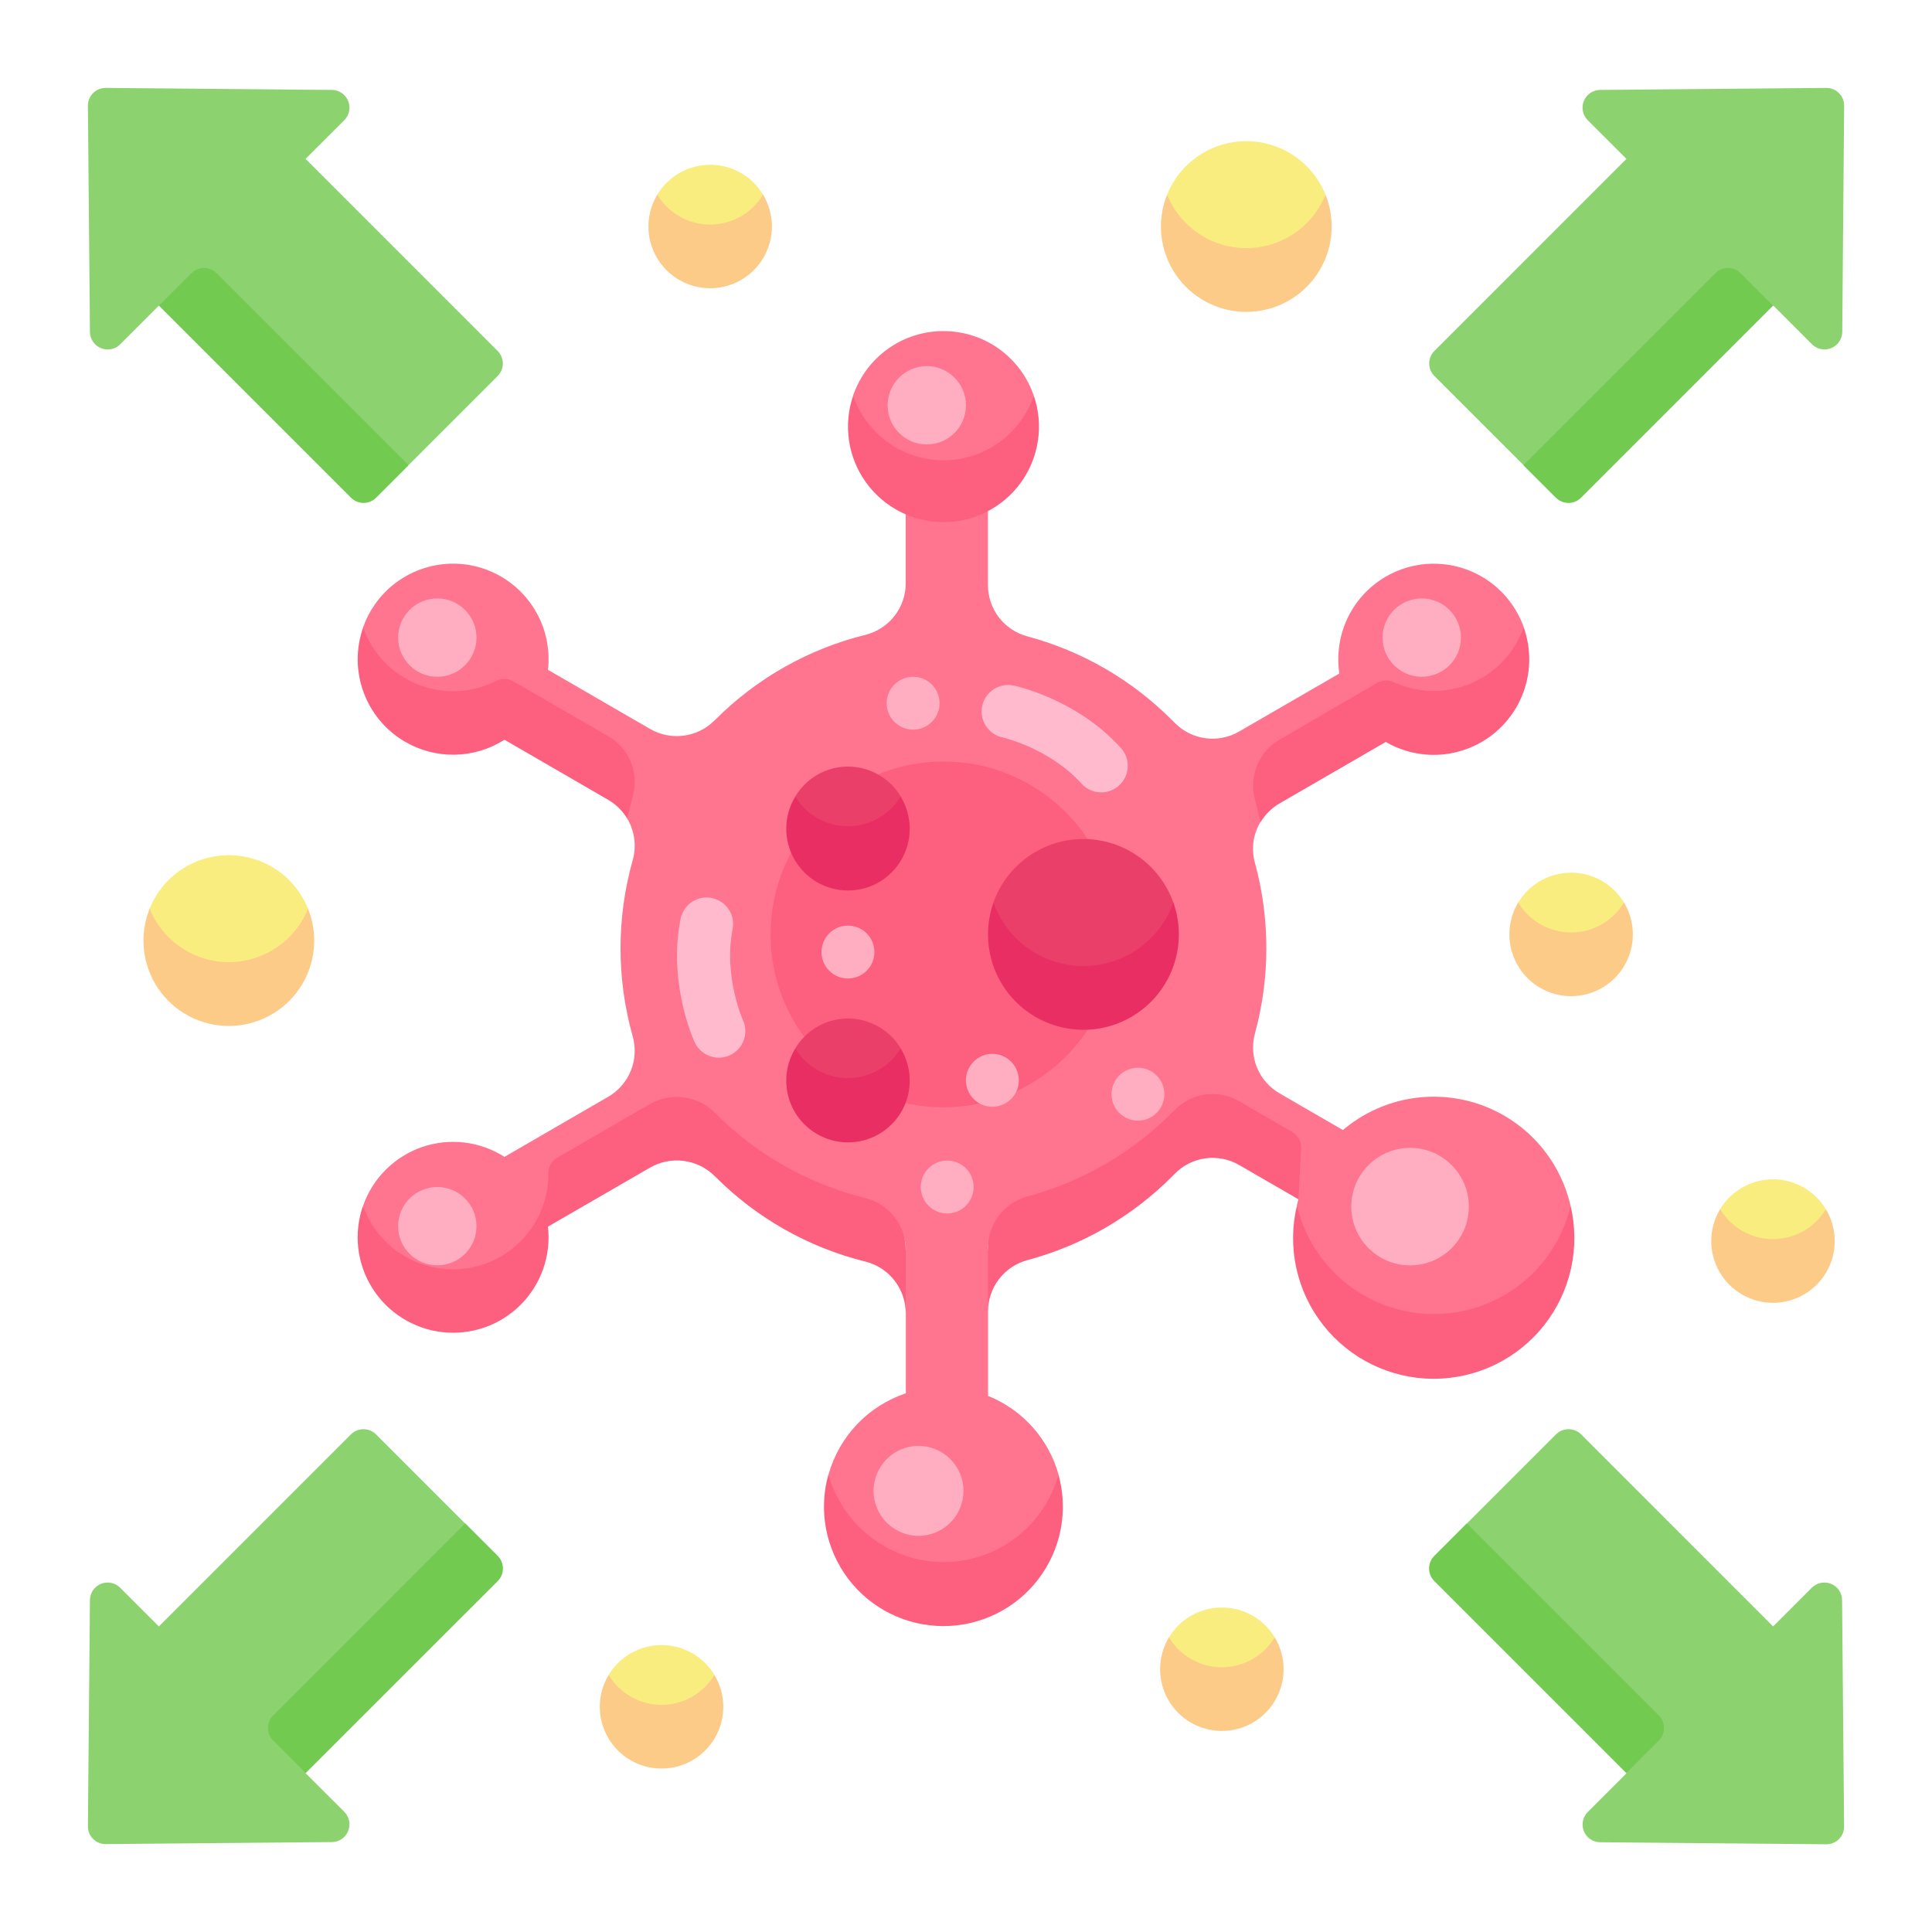 <svg width="44" height="44" viewBox="0 0 44 44" fill="none" xmlns="http://www.w3.org/2000/svg">
<path d="M8.27 14.287C8.27 15.17 8.756 15.868 9.215 16.139C9.53 16.325 9.888 16.428 10.254 16.439C10.621 16.45 10.984 16.368 11.31 16.201C11.369 16.172 11.435 16.157 11.501 16.16C11.567 16.162 11.631 16.181 11.688 16.215L13.852 17.464C14.327 17.739 14.32 18.471 14.286 18.645C14.37 18.786 14.424 18.943 14.445 19.106C14.466 19.269 14.454 19.434 14.409 19.592C14.04 20.903 14.04 22.289 14.409 23.6C14.482 23.859 14.468 24.135 14.367 24.385C14.266 24.634 14.085 24.843 13.852 24.978L11.489 26.347C11.213 26.171 10.901 26.059 10.576 26.02C10.251 25.982 9.922 26.017 9.612 26.123C9.303 26.23 9.022 26.405 8.789 26.636C8.557 26.866 8.38 27.146 8.271 27.455C8.3 27.533 8.331 28.132 8.37 28.21C8.588 28.651 8.949 29.005 9.394 29.214C9.839 29.424 10.341 29.476 10.82 29.363C11.299 29.25 11.725 28.977 12.028 28.591C12.332 28.204 12.496 27.726 12.493 27.235C12.494 27.164 12.512 27.095 12.548 27.034C12.583 26.974 12.634 26.923 12.695 26.888L14.798 25.523C15.033 25.388 15.306 25.334 15.574 25.371C15.843 25.407 16.092 25.532 16.282 25.724H16.289C17.268 26.703 18.454 27.427 19.706 27.739C20.247 27.873 20.63 27.902 20.63 28.459L20.589 28.81L20.63 29.912V31.731C20.208 31.872 19.826 32.115 19.519 32.437C19.212 32.76 18.989 33.153 18.869 33.581C18.869 34.738 20.184 36.234 21.383 36.279C22.678 36.329 24.109 34.819 24.109 33.588C23.997 33.185 23.794 32.814 23.516 32.502C23.238 32.19 22.891 31.947 22.503 31.791V29.869L22.538 28.805L22.503 28.415C22.503 27.868 23.329 27.841 23.861 27.698C25.063 27.374 25.746 26.89 26.69 25.946L26.753 25.882C26.941 25.69 27.187 25.566 27.453 25.53C27.72 25.493 27.991 25.547 28.223 25.681L29.571 27.313C29.557 27.359 29.546 27.405 29.535 27.452C29.631 28.573 30.238 29.594 31.027 30.058C31.398 30.276 31.81 30.418 32.238 30.474C32.665 30.53 33.1 30.499 33.515 30.383C33.93 30.267 34.318 30.068 34.654 29.798C34.991 29.529 35.27 29.194 35.474 28.814C35.609 28.563 35.768 27.955 35.768 27.461C35.646 26.926 35.388 26.431 35.019 26.024C34.65 25.618 34.183 25.313 33.662 25.14C33.141 24.967 32.584 24.931 32.045 25.035C31.506 25.139 31.003 25.381 30.584 25.736L29.142 24.901C28.912 24.769 28.732 24.565 28.63 24.32C28.528 24.075 28.51 23.804 28.578 23.547C28.928 22.269 28.928 20.92 28.578 19.642C28.536 19.488 28.526 19.328 28.547 19.171C28.569 19.014 28.622 18.862 28.703 18.726C28.668 18.552 28.665 17.815 29.142 17.539L31.368 16.25C31.423 16.218 31.485 16.2 31.548 16.196C31.612 16.193 31.675 16.205 31.733 16.231C32.059 16.383 32.417 16.452 32.776 16.432C33.135 16.412 33.483 16.302 33.79 16.114C34.23 15.844 34.7 15.166 34.7 14.277C34.651 14.141 34.589 14.01 34.514 13.887C34.253 13.456 33.852 13.13 33.378 12.962C32.904 12.795 32.386 12.797 31.913 12.968C31.44 13.139 31.041 13.469 30.784 13.901C30.527 14.334 30.428 14.842 30.503 15.339L28.22 16.66C27.987 16.795 27.716 16.849 27.45 16.812C27.183 16.775 26.937 16.651 26.749 16.458L26.686 16.396C25.777 15.483 24.642 14.826 23.398 14.493C23.14 14.424 22.912 14.272 22.749 14.06C22.587 13.848 22.499 13.588 22.5 13.321V11.638C22.5 11.638 23.568 9.083 23.544 9.011C23.397 8.582 23.12 8.209 22.751 7.945C22.382 7.681 21.939 7.54 21.486 7.54C21.032 7.54 20.59 7.681 20.221 7.945C19.852 8.209 19.575 8.582 19.428 9.011C19.404 9.082 20.627 11.713 20.627 11.713V13.287C20.627 13.556 20.536 13.818 20.37 14.03C20.204 14.243 19.971 14.393 19.71 14.458C18.413 14.779 17.229 15.449 16.286 16.396L16.279 16.402C16.09 16.593 15.844 16.717 15.578 16.753C15.312 16.79 15.041 16.737 14.808 16.603L12.48 15.255C12.534 14.774 12.426 14.288 12.173 13.875C11.919 13.462 11.536 13.145 11.082 12.975C10.628 12.805 10.13 12.792 9.668 12.937C9.206 13.082 8.805 13.377 8.53 13.776C8.421 13.933 8.334 14.104 8.27 14.284V14.287Z" fill="#FF748F"/>
<path d="M9.215 16.887C9.561 17.091 9.956 17.195 10.358 17.188C10.759 17.181 11.151 17.063 11.489 16.847L13.852 18.216C14.031 18.32 14.181 18.468 14.286 18.647C14.322 18.473 14.365 18.3 14.413 18.128C14.484 17.871 14.467 17.598 14.365 17.352C14.264 17.105 14.083 16.899 13.852 16.767L11.688 15.517C11.631 15.483 11.567 15.464 11.501 15.462C11.435 15.46 11.369 15.474 11.31 15.504C11.034 15.645 10.731 15.726 10.422 15.74C10.112 15.755 9.803 15.703 9.515 15.588C9.227 15.473 8.967 15.298 8.752 15.075C8.537 14.851 8.373 14.584 8.27 14.292C8.103 14.767 8.105 15.286 8.278 15.759C8.45 16.232 8.781 16.631 9.215 16.887Z" fill="#FD5F7E"/>
<path d="M33.79 15.415C33.483 15.604 33.135 15.713 32.776 15.733C32.417 15.753 32.059 15.684 31.733 15.532C31.675 15.506 31.612 15.494 31.548 15.497C31.485 15.501 31.423 15.519 31.368 15.551L29.143 16.844C28.911 16.979 28.73 17.186 28.629 17.434C28.528 17.682 28.512 17.956 28.582 18.215C28.629 18.386 28.669 18.56 28.703 18.734C28.809 18.552 28.961 18.401 29.143 18.296L31.56 16.897C31.945 17.121 32.39 17.221 32.834 17.184C33.278 17.146 33.7 16.974 34.043 16.689C34.386 16.404 34.633 16.02 34.75 15.591C34.868 15.161 34.851 14.705 34.701 14.285C34.536 14.756 34.215 15.155 33.79 15.415Z" fill="#FD5F7E"/>
<path d="M35.474 28.245C35.165 28.817 34.69 29.282 34.111 29.577C33.532 29.872 32.877 29.985 32.232 29.899C31.588 29.813 30.985 29.533 30.504 29.097C30.022 28.66 29.685 28.087 29.537 27.455C29.424 27.925 29.42 28.414 29.524 28.886C29.628 29.358 29.837 29.801 30.137 30.181C30.436 30.56 30.817 30.867 31.252 31.078C31.687 31.29 32.164 31.4 32.647 31.401C33.131 31.401 33.608 31.293 34.043 31.083C34.479 30.873 34.861 30.567 35.161 30.188C35.462 29.809 35.672 29.368 35.778 28.896C35.883 28.424 35.88 27.934 35.77 27.464C35.706 27.736 35.606 27.999 35.474 28.245Z" fill="#FD5F7E"/>
<path d="M21.38 35.574C20.805 35.549 20.252 35.343 19.8 34.984C19.349 34.626 19.022 34.135 18.866 33.58C18.753 33.984 18.735 34.408 18.813 34.821C18.892 35.233 19.064 35.621 19.317 35.956C19.571 36.29 19.898 36.562 20.273 36.748C20.649 36.935 21.063 37.033 21.482 37.033C21.902 37.034 22.316 36.937 22.692 36.751C23.068 36.565 23.396 36.295 23.65 35.961C23.904 35.627 24.078 35.239 24.157 34.827C24.236 34.415 24.219 33.99 24.107 33.586C23.942 34.176 23.584 34.693 23.089 35.054C22.594 35.415 21.992 35.598 21.38 35.574Z" fill="#FD5F7E"/>
<path d="M29.43 25.782L28.22 25.079C27.988 24.944 27.717 24.891 27.45 24.928C27.184 24.964 26.938 25.089 26.75 25.282L26.687 25.346C25.779 26.256 24.647 26.912 23.406 27.246C23.147 27.315 22.918 27.467 22.755 27.678C22.591 27.89 22.502 28.15 22.502 28.418V29.869C22.501 29.602 22.589 29.343 22.751 29.131C22.914 28.919 23.142 28.767 23.399 28.698C24.644 28.365 25.778 27.71 26.688 26.799L26.751 26.735C26.938 26.542 27.185 26.418 27.451 26.381C27.717 26.345 27.987 26.397 28.22 26.532L29.571 27.313L29.631 26.149C29.634 26.076 29.617 26.003 29.582 25.938C29.546 25.873 29.494 25.819 29.43 25.782Z" fill="#FD5F7E"/>
<path d="M20.627 29.909V28.457C20.626 28.186 20.534 27.924 20.366 27.712C20.199 27.5 19.965 27.349 19.703 27.285C18.409 26.963 17.227 26.294 16.286 25.349L16.279 25.342C16.088 25.15 15.838 25.027 15.57 24.992C15.301 24.957 15.029 25.012 14.795 25.148L12.692 26.366C12.63 26.4 12.58 26.451 12.544 26.511C12.509 26.572 12.49 26.641 12.49 26.712C12.496 27.204 12.334 27.684 12.03 28.073C11.727 28.461 11.301 28.735 10.822 28.85C10.343 28.964 9.839 28.913 9.393 28.704C8.947 28.494 8.585 28.14 8.367 27.698C8.329 27.621 8.296 27.541 8.268 27.459C8.16 27.767 8.123 28.096 8.159 28.421C8.195 28.745 8.304 29.057 8.478 29.334C8.652 29.611 8.885 29.845 9.162 30.018C9.438 30.192 9.75 30.302 10.075 30.339C10.399 30.375 10.728 30.339 11.036 30.231C11.345 30.123 11.625 29.948 11.856 29.717C12.087 29.486 12.263 29.206 12.371 28.898C12.479 28.59 12.516 28.261 12.48 27.936L14.798 26.595C15.032 26.458 15.305 26.404 15.573 26.439C15.842 26.474 16.091 26.598 16.282 26.79L16.289 26.796C17.232 27.742 18.416 28.412 19.713 28.733C19.975 28.799 20.207 28.951 20.372 29.164C20.538 29.377 20.628 29.639 20.627 29.909Z" fill="#FD5F7E"/>
<path d="M21.487 25.218C23.661 25.218 25.424 23.456 25.424 21.281C25.424 19.107 23.661 17.344 21.487 17.344C19.312 17.344 17.55 19.107 17.55 21.281C17.55 23.456 19.312 25.218 21.487 25.218Z" fill="#FD5F7E"/>
<path d="M18.113 23.875C18.113 24.109 18.238 24.762 18.32 24.844C18.584 25.107 18.941 25.254 19.312 25.254C19.684 25.254 20.041 25.107 20.305 24.844C20.387 24.762 20.512 24.047 20.512 23.875C20.403 23.692 20.253 23.537 20.074 23.422C19.895 23.306 19.693 23.232 19.481 23.206C19.27 23.181 19.055 23.204 18.854 23.273C18.653 23.343 18.471 23.458 18.32 23.609C18.241 23.689 18.171 23.778 18.113 23.875Z" fill="#EA3F68"/>
<path d="M18.113 18.138C18.113 18.49 18.238 19.027 18.32 19.108C18.584 19.37 18.941 19.517 19.312 19.517C19.684 19.517 20.041 19.37 20.305 19.108C20.387 19.03 20.512 18.381 20.512 18.138C20.454 18.042 20.384 17.952 20.305 17.872C20.154 17.721 19.972 17.606 19.771 17.536C19.57 17.466 19.355 17.443 19.144 17.469C18.932 17.495 18.73 17.568 18.551 17.684C18.372 17.8 18.223 17.956 18.113 18.138Z" fill="#EA3F68"/>
<path d="M23.137 22.069C23.544 22.476 24.097 22.705 24.673 22.705C25.249 22.705 25.802 22.476 26.21 22.069C26.444 21.834 26.721 21.033 26.721 20.555C26.571 20.132 26.293 19.765 25.927 19.506C25.56 19.247 25.122 19.108 24.673 19.108C24.224 19.108 23.786 19.247 23.419 19.506C23.052 19.765 22.774 20.132 22.624 20.555C22.625 21.244 22.899 21.832 23.137 22.069Z" fill="#EA3F68"/>
<path d="M20.796 16.617C21.128 16.617 21.398 16.348 21.398 16.015C21.398 15.682 21.128 15.413 20.796 15.413C20.463 15.413 20.193 15.682 20.193 16.015C20.193 16.348 20.463 16.617 20.796 16.617Z" fill="#FFAEC1"/>
<path d="M21.107 10.122C21.6 10.122 21.999 9.723 21.999 9.23C21.999 8.738 21.6 8.338 21.107 8.338C20.614 8.338 20.215 8.738 20.215 9.23C20.215 9.723 20.614 10.122 21.107 10.122Z" fill="#FFAEC1"/>
<path d="M9.959 15.413C10.452 15.413 10.852 15.014 10.852 14.521C10.852 14.028 10.452 13.629 9.959 13.629C9.467 13.629 9.067 14.028 9.067 14.521C9.067 15.014 9.467 15.413 9.959 15.413Z" fill="#FFAEC1"/>
<path d="M9.959 28.817C10.452 28.817 10.852 28.418 10.852 27.925C10.852 27.433 10.452 27.033 9.959 27.033C9.467 27.033 9.067 27.433 9.067 27.925C9.067 28.418 9.467 28.817 9.959 28.817Z" fill="#FFAEC1"/>
<path d="M32.379 15.413C32.872 15.413 33.272 15.014 33.272 14.521C33.272 14.028 32.872 13.629 32.379 13.629C31.887 13.629 31.487 14.028 31.487 14.521C31.487 15.014 31.887 15.413 32.379 15.413Z" fill="#FFAEC1"/>
<path d="M32.114 28.818C32.853 28.818 33.452 28.219 33.452 27.48C33.452 26.741 32.853 26.142 32.114 26.142C31.375 26.142 30.775 26.741 30.775 27.48C30.775 28.219 31.375 28.818 32.114 28.818Z" fill="#FFAEC1"/>
<path d="M20.919 34.978C21.484 34.978 21.943 34.519 21.943 33.954C21.943 33.388 21.484 32.929 20.919 32.929C20.353 32.929 19.895 33.388 19.895 33.954C19.895 34.519 20.353 34.978 20.919 34.978Z" fill="#FFAEC1"/>
<path d="M21.572 27.636C21.905 27.636 22.174 27.366 22.174 27.033C22.174 26.701 21.905 26.431 21.572 26.431C21.239 26.431 20.97 26.701 20.97 27.033C20.97 27.366 21.239 27.636 21.572 27.636Z" fill="#FFAEC1"/>
<path d="M25.916 25.522C26.248 25.522 26.518 25.252 26.518 24.919C26.518 24.587 26.248 24.317 25.916 24.317C25.583 24.317 25.314 24.587 25.314 24.919C25.314 25.252 25.583 25.522 25.916 25.522Z" fill="#FFAEC1"/>
<path d="M22.6 25.206C22.933 25.206 23.203 24.936 23.203 24.604C23.203 24.271 22.933 24.001 22.6 24.001C22.268 24.001 21.998 24.271 21.998 24.604C21.998 24.936 22.268 25.206 22.6 25.206Z" fill="#FFAEC1"/>
<path d="M19.311 22.285C19.644 22.285 19.914 22.015 19.914 21.682C19.914 21.35 19.644 21.08 19.311 21.08C18.979 21.08 18.709 21.35 18.709 21.682C18.709 22.015 18.979 22.285 19.311 22.285Z" fill="#FFAEC1"/>
<path d="M25.08 18.046C24.995 18.046 24.911 18.029 24.834 17.994C24.757 17.96 24.687 17.91 24.631 17.847C23.899 17.038 22.844 16.798 22.834 16.795C22.756 16.779 22.683 16.747 22.617 16.702C22.552 16.657 22.496 16.6 22.453 16.533C22.366 16.398 22.335 16.235 22.369 16.078C22.385 16 22.417 15.927 22.462 15.861C22.507 15.796 22.565 15.74 22.631 15.697C22.766 15.609 22.93 15.579 23.086 15.613C23.145 15.625 24.528 15.925 25.528 17.036C25.607 17.123 25.658 17.23 25.677 17.346C25.695 17.461 25.68 17.58 25.632 17.687C25.585 17.794 25.507 17.884 25.409 17.948C25.311 18.012 25.197 18.046 25.08 18.046Z" fill="#FFBBCD"/>
<path d="M16.576 20.682C16.627 20.75 16.663 20.828 16.682 20.91C16.7 20.993 16.702 21.079 16.685 21.162C16.475 22.231 16.915 23.22 16.919 23.23C16.987 23.376 16.993 23.543 16.937 23.693C16.882 23.844 16.768 23.966 16.623 24.033C16.477 24.1 16.311 24.106 16.16 24.05C16.01 23.995 15.887 23.882 15.82 23.736C15.795 23.682 15.21 22.393 15.499 20.928C15.521 20.814 15.576 20.708 15.658 20.624C15.739 20.54 15.843 20.481 15.957 20.455C16.071 20.429 16.19 20.437 16.3 20.477C16.41 20.517 16.506 20.589 16.576 20.682Z" fill="#FFBBCD"/>
<path d="M26.623 37.29C26.623 37.884 27.316 38.497 27.827 38.497C28.338 38.497 29.031 37.864 29.031 37.29C28.906 37.082 28.73 36.91 28.519 36.791C28.308 36.672 28.07 36.61 27.827 36.61C27.585 36.61 27.347 36.672 27.136 36.791C26.925 36.91 26.748 37.082 26.623 37.29Z" fill="#F9ED80"/>
<path d="M13.862 38.145C13.862 38.738 14.555 39.53 15.067 39.53C15.579 39.53 16.271 38.693 16.271 38.145C16.146 37.938 15.969 37.766 15.758 37.647C15.547 37.528 15.309 37.465 15.066 37.465C14.824 37.465 14.586 37.528 14.375 37.647C14.164 37.766 13.987 37.938 13.862 38.145Z" fill="#F9ED80"/>
<path d="M15.067 38.827C14.824 38.827 14.586 38.764 14.375 38.645C14.164 38.525 13.987 38.353 13.862 38.145C13.733 38.359 13.664 38.602 13.66 38.851C13.657 39.1 13.719 39.346 13.842 39.563C13.964 39.78 14.142 39.96 14.357 40.086C14.573 40.211 14.817 40.277 15.066 40.277C15.315 40.277 15.56 40.211 15.775 40.086C15.99 39.96 16.168 39.78 16.291 39.563C16.413 39.346 16.476 39.1 16.472 38.851C16.469 38.602 16.399 38.359 16.27 38.145C16.146 38.353 15.969 38.525 15.758 38.645C15.547 38.764 15.309 38.827 15.067 38.827Z" fill="#FCCB88"/>
<path d="M2.002 41.591L2.048 36.441C2.049 36.362 2.073 36.284 2.117 36.218C2.162 36.152 2.225 36.101 2.298 36.071C2.372 36.041 2.453 36.033 2.531 36.049C2.609 36.065 2.68 36.103 2.736 36.159L3.618 37.041L7.993 32.666C8.069 32.591 8.171 32.549 8.278 32.549C8.385 32.549 8.487 32.591 8.563 32.666L10.594 34.697L6.959 40.382L7.841 41.263C7.897 41.319 7.936 41.391 7.951 41.469C7.967 41.547 7.959 41.628 7.929 41.701C7.899 41.775 7.848 41.838 7.782 41.883C7.716 41.927 7.639 41.952 7.559 41.952L2.409 41.998C2.355 41.999 2.302 41.989 2.253 41.968C2.203 41.948 2.158 41.918 2.12 41.88C2.082 41.842 2.052 41.797 2.032 41.748C2.012 41.698 2.001 41.645 2.002 41.591Z" fill="#8CD370"/>
<path d="M10.595 34.693L6.221 39.068C6.145 39.144 6.103 39.246 6.103 39.353C6.103 39.461 6.145 39.563 6.221 39.639L6.962 40.38L11.337 36.006C11.412 35.93 11.454 35.828 11.454 35.721C11.454 35.614 11.412 35.511 11.337 35.435L10.595 34.693Z" fill="#73CA50"/>
<path d="M41.592 2.002L36.441 2.048C36.362 2.049 36.284 2.073 36.218 2.117C36.153 2.162 36.101 2.225 36.071 2.299C36.041 2.372 36.033 2.453 36.049 2.531C36.065 2.609 36.103 2.68 36.159 2.737L37.041 3.618L32.667 7.993C32.591 8.069 32.549 8.171 32.549 8.278C32.549 8.385 32.591 8.488 32.667 8.563L34.698 10.594L40.386 6.959L41.267 7.841C41.324 7.897 41.395 7.935 41.473 7.951C41.551 7.966 41.632 7.959 41.706 7.928C41.779 7.898 41.842 7.847 41.887 7.781C41.931 7.716 41.956 7.638 41.956 7.559L41.999 2.409C41.999 2.356 41.989 2.302 41.969 2.253C41.948 2.203 41.918 2.158 41.88 2.12C41.843 2.082 41.798 2.052 41.748 2.032C41.698 2.012 41.645 2.002 41.592 2.002Z" fill="#8CD370"/>
<path d="M34.693 10.595L39.068 6.22C39.144 6.144 39.246 6.102 39.353 6.102C39.461 6.102 39.563 6.144 39.639 6.22L40.38 6.961L36.006 11.336C35.93 11.411 35.828 11.454 35.721 11.454C35.614 11.454 35.511 11.411 35.435 11.336L34.693 10.595Z" fill="#73CA50"/>
<path d="M2.409 2.002L7.559 2.048C7.639 2.049 7.716 2.073 7.782 2.118C7.848 2.163 7.899 2.226 7.929 2.299C7.959 2.373 7.967 2.454 7.951 2.531C7.936 2.609 7.897 2.681 7.841 2.737L6.959 3.618L11.334 7.993C11.409 8.069 11.452 8.171 11.452 8.278C11.452 8.385 11.409 8.488 11.334 8.563L9.303 10.594L3.618 6.96L2.737 7.841C2.681 7.898 2.609 7.936 2.531 7.951C2.453 7.967 2.372 7.959 2.299 7.929C2.225 7.899 2.162 7.848 2.118 7.782C2.073 7.716 2.049 7.639 2.048 7.559L2.002 2.409C2.001 2.356 2.012 2.302 2.032 2.253C2.052 2.203 2.082 2.158 2.12 2.12C2.158 2.082 2.203 2.052 2.253 2.032C2.302 2.012 2.355 2.002 2.409 2.002Z" fill="#8CD370"/>
<path d="M9.307 10.595L4.932 6.22C4.857 6.144 4.754 6.102 4.647 6.102C4.54 6.102 4.437 6.144 4.361 6.22L3.62 6.961L7.995 11.336C8.07 11.411 8.173 11.454 8.28 11.454C8.387 11.454 8.489 11.411 8.565 11.336L9.307 10.595Z" fill="#73CA50"/>
<path d="M41.998 41.591L41.952 36.441C41.952 36.362 41.927 36.284 41.883 36.218C41.838 36.153 41.775 36.101 41.701 36.071C41.628 36.041 41.547 36.033 41.469 36.049C41.391 36.065 41.32 36.103 41.263 36.159L40.382 37.041L36.008 32.666C35.932 32.591 35.829 32.549 35.722 32.549C35.615 32.549 35.513 32.591 35.437 32.666L33.406 34.697L37.042 40.386L36.16 41.267C36.104 41.323 36.066 41.395 36.05 41.473C36.034 41.551 36.042 41.632 36.072 41.705C36.102 41.779 36.153 41.842 36.219 41.886C36.285 41.931 36.362 41.955 36.442 41.956L41.592 42.002C41.646 42.003 41.699 41.992 41.749 41.972C41.799 41.951 41.844 41.921 41.882 41.883C41.92 41.844 41.95 41.799 41.97 41.749C41.99 41.699 41.999 41.645 41.998 41.591Z" fill="#8CD370"/>
<path d="M33.405 34.693L37.78 39.068C37.855 39.144 37.898 39.246 37.898 39.353C37.898 39.461 37.855 39.563 37.78 39.639L37.038 40.38L32.664 36.006C32.588 35.93 32.546 35.828 32.546 35.721C32.546 35.614 32.588 35.511 32.664 35.435L33.405 34.693Z" fill="#73CA50"/>
<path d="M34.577 20.555C34.577 21.247 35.27 21.939 35.782 21.939C36.293 21.939 36.986 21.148 36.986 20.555C36.86 20.347 36.684 20.176 36.473 20.056C36.262 19.937 36.024 19.875 35.781 19.875C35.539 19.875 35.301 19.937 35.09 20.056C34.879 20.176 34.702 20.347 34.577 20.555Z" fill="#F9ED80"/>
<path d="M14.97 4.433C14.97 5.114 15.663 5.818 16.174 5.818C16.684 5.818 17.378 5.054 17.378 4.433C17.253 4.225 17.076 4.053 16.865 3.934C16.654 3.815 16.416 3.752 16.174 3.752C15.932 3.752 15.693 3.815 15.482 3.934C15.271 4.053 15.095 4.225 14.97 4.433Z" fill="#F9ED80"/>
<path d="M40.378 28.747C40.889 28.747 41.582 28.103 41.582 27.538C41.457 27.331 41.281 27.159 41.069 27.04C40.858 26.921 40.62 26.858 40.378 26.858C40.136 26.858 39.898 26.921 39.687 27.04C39.475 27.159 39.299 27.331 39.174 27.538C39.174 28.167 39.867 28.747 40.378 28.747Z" fill="#F9ED80"/>
<path d="M5.21 22.616C6.027 22.616 7.014 21.484 7.014 20.695C6.869 20.335 6.62 20.026 6.299 19.809C5.977 19.592 5.598 19.476 5.211 19.476C4.823 19.476 4.444 19.592 4.122 19.809C3.801 20.026 3.552 20.335 3.407 20.695C3.409 21.476 4.394 22.616 5.21 22.616Z" fill="#F9ED80"/>
<path d="M28.384 6.355C29.201 6.355 30.188 5.272 30.188 4.434C30.043 4.074 29.794 3.766 29.472 3.548C29.151 3.331 28.772 3.215 28.384 3.215C27.996 3.215 27.617 3.331 27.296 3.548C26.974 3.766 26.725 4.074 26.58 4.434C26.58 5.362 27.567 6.355 28.384 6.355Z" fill="#F9ED80"/>
<path d="M5.21 21.912C4.823 21.912 4.444 21.796 4.123 21.578C3.802 21.361 3.553 21.053 3.409 20.694C3.29 20.989 3.245 21.309 3.278 21.625C3.312 21.942 3.422 22.245 3.6 22.509C3.778 22.773 4.018 22.989 4.299 23.138C4.58 23.287 4.894 23.365 5.212 23.365C5.53 23.365 5.843 23.287 6.124 23.138C6.405 22.989 6.645 22.773 6.823 22.509C7.001 22.245 7.112 21.942 7.145 21.625C7.179 21.309 7.134 20.989 7.015 20.694C6.87 21.054 6.621 21.362 6.299 21.579C5.977 21.797 5.598 21.912 5.21 21.912Z" fill="#FCCB88"/>
<path d="M27.827 37.971C27.584 37.97 27.346 37.907 27.135 37.788C26.924 37.669 26.748 37.497 26.623 37.289C26.494 37.503 26.425 37.746 26.421 37.995C26.418 38.244 26.48 38.49 26.603 38.707C26.725 38.924 26.903 39.104 27.118 39.23C27.333 39.355 27.578 39.421 27.827 39.421C28.076 39.421 28.321 39.355 28.536 39.23C28.751 39.104 28.929 38.924 29.051 38.707C29.174 38.49 29.236 38.244 29.233 37.995C29.229 37.746 29.16 37.503 29.031 37.289C28.906 37.497 28.73 37.669 28.518 37.788C28.307 37.908 28.069 37.97 27.827 37.971Z" fill="#FCCB88"/>
<path d="M40.379 28.22C40.137 28.22 39.898 28.157 39.687 28.037C39.476 27.918 39.3 27.746 39.175 27.538C39.046 27.752 38.976 27.995 38.973 28.244C38.969 28.493 39.032 28.739 39.154 28.956C39.277 29.173 39.455 29.353 39.67 29.479C39.885 29.604 40.13 29.671 40.379 29.671C40.628 29.671 40.873 29.604 41.088 29.479C41.303 29.353 41.481 29.173 41.603 28.956C41.726 28.739 41.788 28.493 41.785 28.244C41.781 27.995 41.712 27.752 41.583 27.538C41.458 27.746 41.282 27.918 41.071 28.037C40.86 28.157 40.621 28.219 40.379 28.22Z" fill="#FCCB88"/>
<path d="M35.783 21.236C35.54 21.236 35.302 21.174 35.09 21.054C34.879 20.935 34.702 20.763 34.577 20.555C34.448 20.768 34.379 21.012 34.375 21.261C34.372 21.51 34.434 21.756 34.557 21.972C34.679 22.189 34.857 22.37 35.072 22.495C35.287 22.621 35.532 22.687 35.781 22.687C36.03 22.687 36.275 22.621 36.49 22.495C36.705 22.37 36.883 22.189 37.005 21.972C37.128 21.756 37.191 21.51 37.187 21.261C37.184 21.012 37.114 20.768 36.985 20.555C36.861 20.762 36.684 20.934 36.474 21.053C36.263 21.173 36.025 21.236 35.783 21.236Z" fill="#FCCB88"/>
<path d="M16.174 5.115C15.931 5.114 15.693 5.052 15.482 4.932C15.271 4.813 15.094 4.641 14.97 4.433C14.841 4.646 14.771 4.89 14.768 5.139C14.764 5.388 14.827 5.633 14.949 5.85C15.072 6.067 15.25 6.247 15.465 6.373C15.68 6.499 15.925 6.565 16.174 6.565C16.423 6.565 16.667 6.499 16.883 6.373C17.098 6.247 17.276 6.067 17.398 5.85C17.52 5.633 17.583 5.388 17.58 5.139C17.576 4.89 17.506 4.646 17.378 4.433C17.253 4.64 17.077 4.812 16.866 4.932C16.655 5.051 16.416 5.114 16.174 5.115Z" fill="#FCCB88"/>
<path d="M28.384 5.651C27.996 5.651 27.617 5.535 27.296 5.318C26.974 5.101 26.725 4.792 26.58 4.433C26.461 4.728 26.417 5.047 26.45 5.364C26.484 5.68 26.595 5.983 26.773 6.247C26.951 6.511 27.191 6.726 27.472 6.876C27.753 7.025 28.066 7.103 28.384 7.103C28.702 7.103 29.015 7.025 29.296 6.876C29.577 6.726 29.817 6.511 29.995 6.247C30.173 5.983 30.284 5.68 30.317 5.364C30.351 5.047 30.306 4.728 30.188 4.433C30.043 4.793 29.794 5.101 29.472 5.318C29.151 5.535 28.772 5.651 28.384 5.651Z" fill="#FCCB88"/>
<path d="M20.304 24.144C20.041 24.406 19.684 24.553 19.312 24.553C18.94 24.553 18.583 24.406 18.32 24.144C18.24 24.064 18.171 23.974 18.113 23.877C17.983 24.091 17.911 24.335 17.907 24.584C17.902 24.834 17.964 25.081 18.086 25.299C18.208 25.517 18.386 25.698 18.602 25.824C18.817 25.951 19.062 26.017 19.312 26.017C19.562 26.017 19.808 25.951 20.023 25.824C20.239 25.698 20.417 25.517 20.539 25.299C20.661 25.081 20.723 24.834 20.718 24.584C20.713 24.335 20.642 24.091 20.512 23.877C20.453 23.974 20.384 24.064 20.304 24.144Z" fill="#E82E63"/>
<path d="M26.723 20.555C26.573 20.978 26.295 21.344 25.928 21.603C25.561 21.862 25.123 22.001 24.674 22.001C24.225 22.001 23.787 21.862 23.42 21.603C23.053 21.344 22.776 20.978 22.626 20.555C22.509 20.883 22.474 21.234 22.521 21.578C22.569 21.923 22.699 22.251 22.899 22.535C23.1 22.819 23.366 23.05 23.675 23.21C23.984 23.37 24.326 23.453 24.674 23.453C25.022 23.453 25.365 23.37 25.673 23.21C25.982 23.05 26.248 22.819 26.449 22.535C26.65 22.251 26.779 21.923 26.827 21.578C26.875 21.234 26.839 20.883 26.723 20.555Z" fill="#E82E63"/>
<path d="M20.304 18.407C20.041 18.669 19.684 18.817 19.312 18.817C18.94 18.817 18.583 18.669 18.32 18.407C18.24 18.327 18.171 18.238 18.113 18.141C17.983 18.354 17.911 18.598 17.907 18.848C17.902 19.097 17.964 19.344 18.086 19.562C18.208 19.78 18.386 19.961 18.602 20.088C18.817 20.214 19.062 20.28 19.312 20.28C19.562 20.28 19.808 20.214 20.023 20.088C20.239 19.961 20.417 19.78 20.539 19.562C20.661 19.344 20.723 19.097 20.718 18.848C20.713 18.598 20.642 18.354 20.512 18.141C20.454 18.238 20.384 18.327 20.304 18.407Z" fill="#E82E63"/>
<path d="M21.488 10.483C21.034 10.483 20.592 10.341 20.223 10.077C19.854 9.813 19.577 9.44 19.43 9.011C19.318 9.338 19.285 9.688 19.335 10.03C19.385 10.373 19.516 10.699 19.718 10.98C19.919 11.262 20.184 11.492 20.492 11.65C20.8 11.809 21.141 11.891 21.487 11.891C21.834 11.891 22.175 11.809 22.482 11.65C22.79 11.492 23.056 11.262 23.257 10.98C23.458 10.699 23.589 10.373 23.639 10.03C23.689 9.688 23.657 9.338 23.544 9.011C23.398 9.44 23.121 9.813 22.752 10.077C22.383 10.341 21.941 10.483 21.488 10.483Z" fill="#FD5F7E"/>
</svg>
